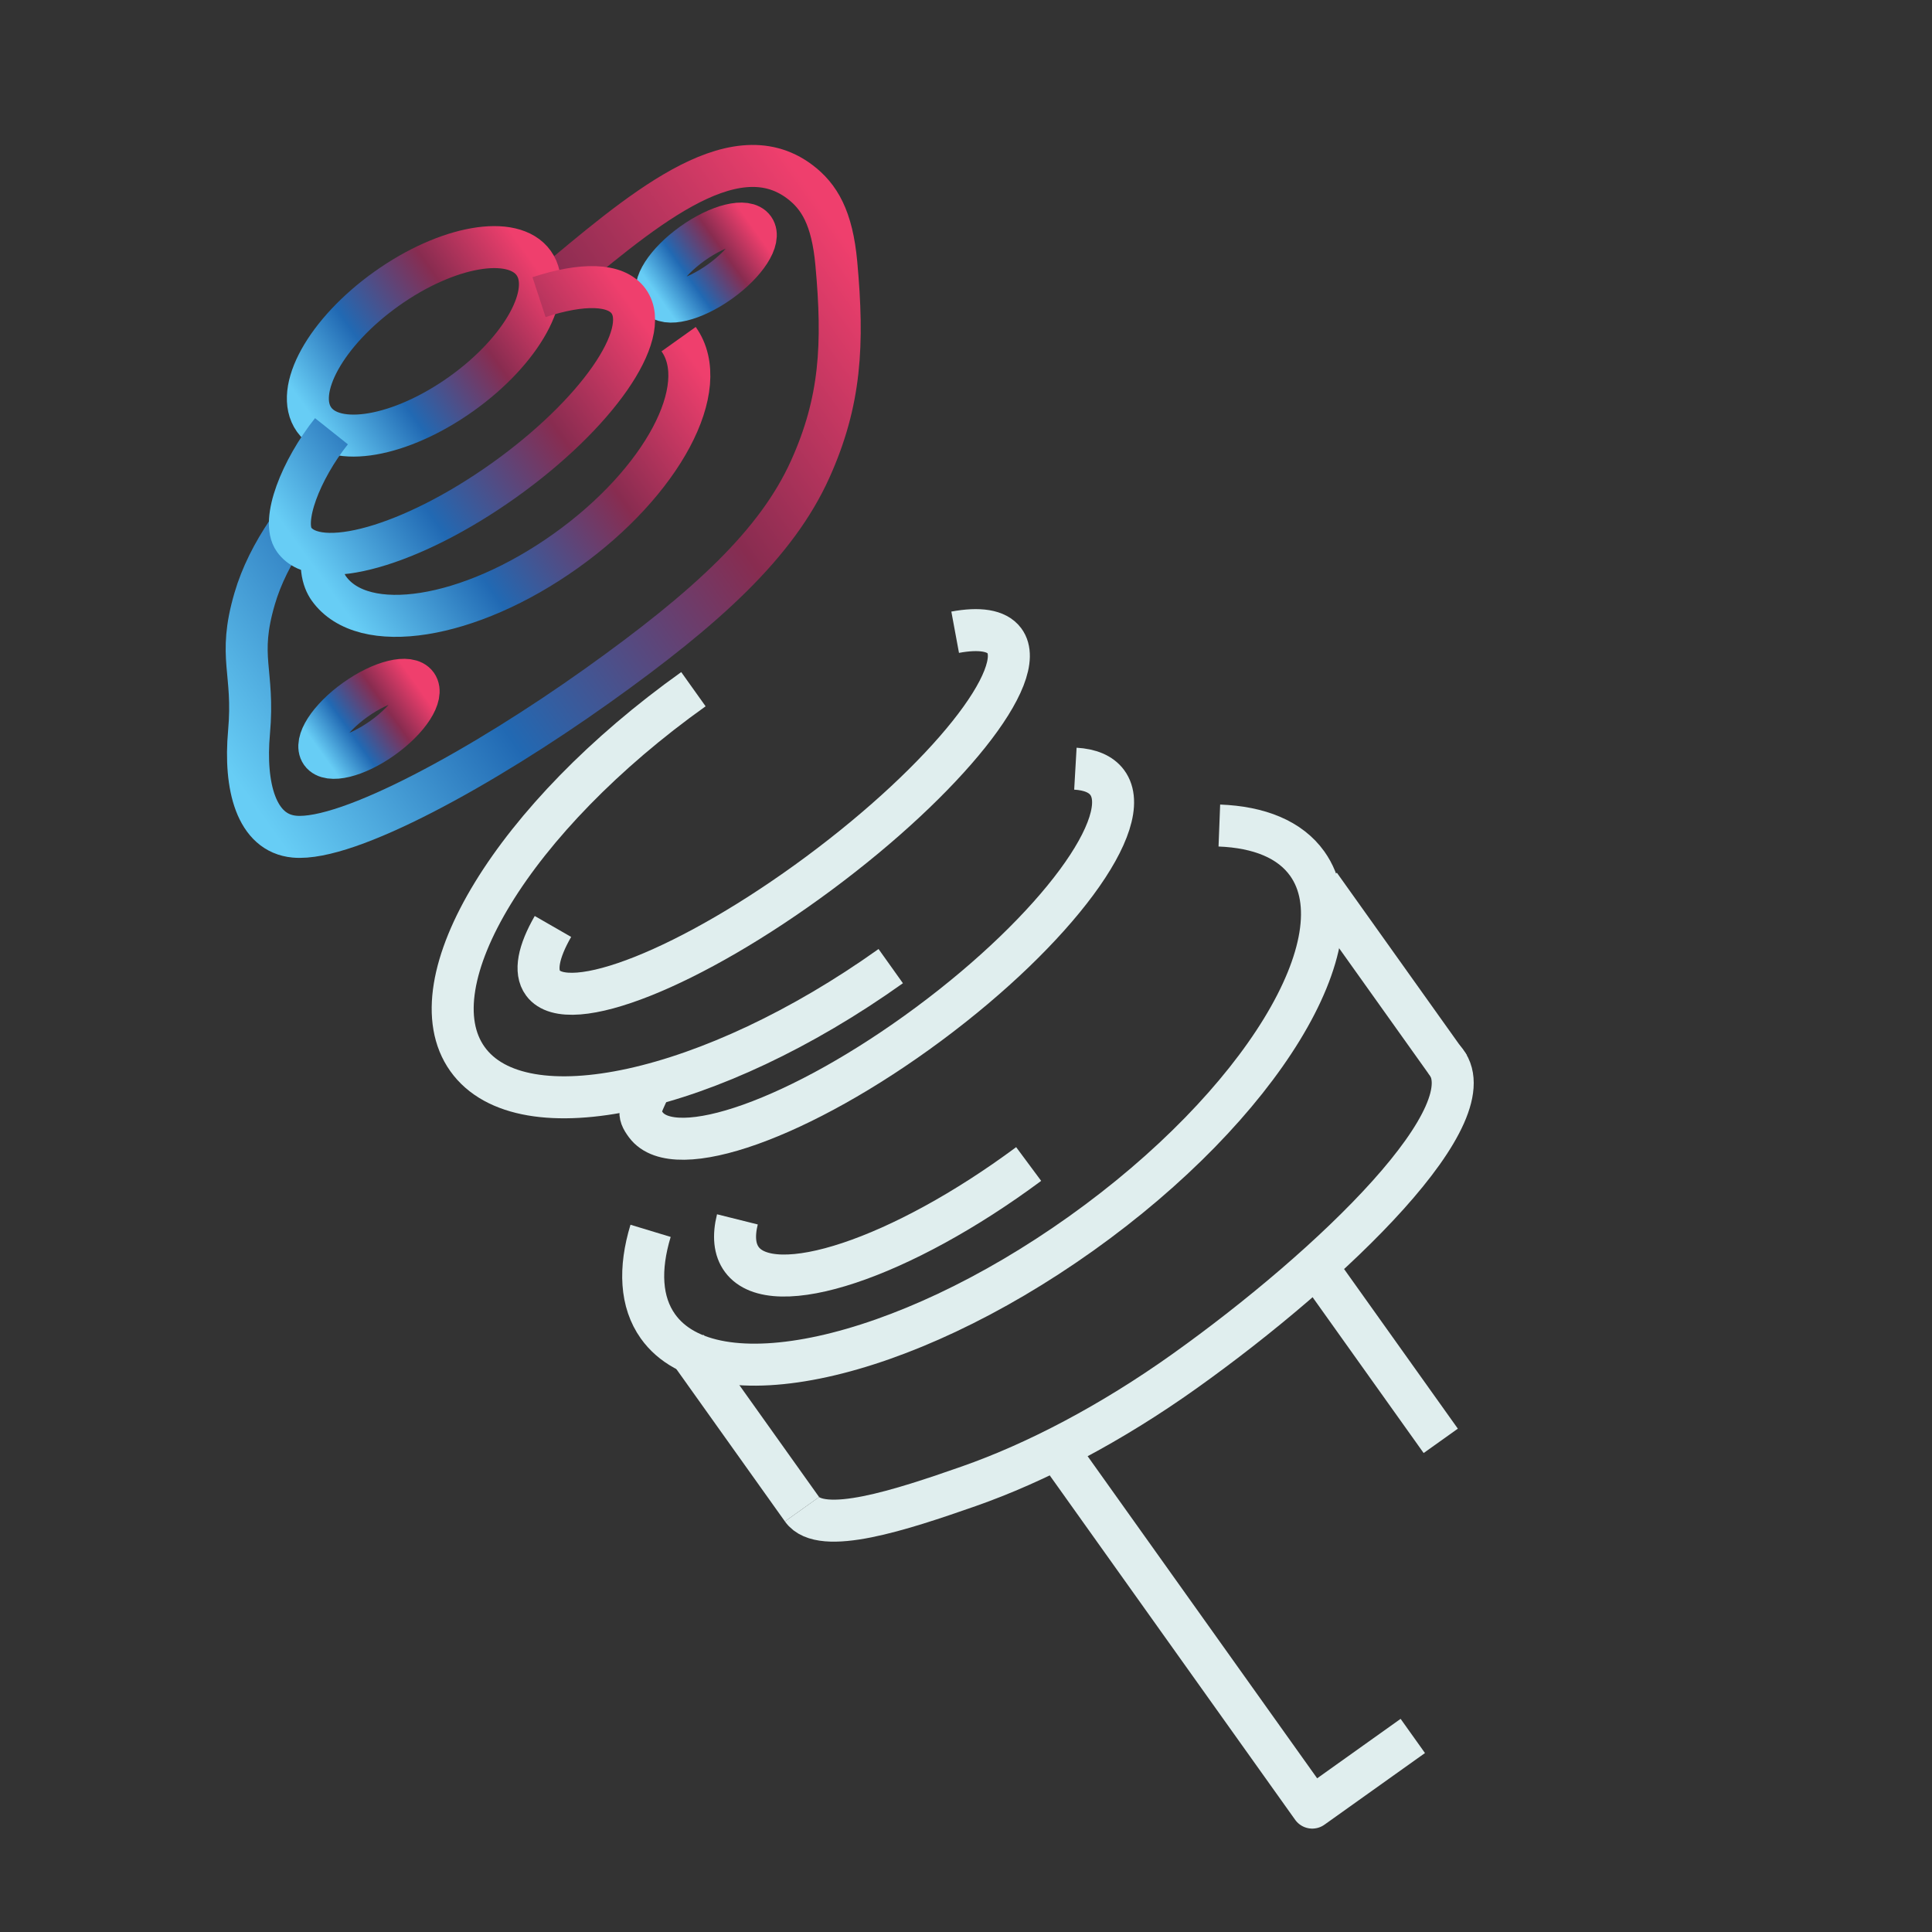 <svg width="92" height="92" viewBox="0 0 92 92" fill="none" xmlns="http://www.w3.org/2000/svg">
<rect x="0" y="0" width="92" height="92" fill="#333333" stroke="none"/>
<path d="M42.416 46.006C33.878 52.09 24.853 54.07 22.259 50.429C19.664 46.788 24.482 38.904 33.02 32.819" stroke="#E0EEEE" stroke-width="2" stroke-linejoin="round"/>
<path d="M26.331 44.117C25.645 45.31 25.446 46.261 25.858 46.816C27.052 48.425 32.938 46.081 39.005 41.579C45.072 37.077 49.022 32.123 47.828 30.513C47.456 30.012 46.629 29.894 45.484 30.106" stroke="#E0EEEE" stroke-width="2" stroke-linejoin="round"/>
<path d="M30.946 51.771C30.458 52.867 30.326 52.987 30.754 53.563C32.126 55.413 38.157 53.263 44.224 48.761C50.291 44.26 54.097 39.111 52.724 37.261C52.425 36.857 51.904 36.644 51.209 36.604" stroke="#E0EEEE" stroke-width="2" stroke-linejoin="round"/>
<path d="M48.984 55.429C42.917 59.931 36.802 61.967 35.326 59.978C34.976 59.506 34.918 58.85 35.114 58.065" stroke="#E0EEEE" stroke-width="2" stroke-linejoin="round"/>
<path d="M26.181 13.672C30.352 10.202 34.846 6.22 38.077 8.648C39.014 9.352 39.627 10.373 39.825 12.544C40.178 16.406 40.035 19.118 38.581 22.343C36.987 25.879 33.673 28.926 28.445 32.652C23.029 36.511 16.59 40.071 14.026 39.841C12.197 39.677 11.628 37.437 11.858 34.873C12.121 31.939 11.299 31.34 12.125 28.513C12.447 27.408 12.996 26.332 13.69 25.303" stroke="url(#paint0_linear_683_159629)" stroke-width="2" stroke-linejoin="round"/>
<ellipse cx="17.57" cy="34.23" rx="2.792" ry="1.117" transform="rotate(-35.473 17.57 34.23)" stroke="url(#paint1_linear_683_159629)" stroke-width="2" stroke-linejoin="round"/>
<ellipse cx="33.626" cy="12.505" rx="2.792" ry="1.117" transform="rotate(-35.473 33.626 12.505)" stroke="url(#paint2_linear_683_159629)" stroke-width="2" stroke-linejoin="round"/>
<path d="M32.315 16.15C33.947 18.441 31.542 22.956 26.942 26.233C22.343 29.511 17.291 30.311 15.658 28.02C15.382 27.633 15.11 26.822 15.565 25.605" stroke="url(#paint3_linear_683_159629)" stroke-width="2" stroke-linejoin="round"/>
<ellipse cx="20.186" cy="16.255" rx="6.421" ry="3.071" transform="rotate(-35.473 20.186 16.255)" stroke="url(#paint4_linear_683_159629)" stroke-width="2" stroke-linejoin="round"/>
<path d="M15.784 20.535C14.335 22.355 13.364 24.801 14.005 25.7C15.125 27.272 19.6 26.005 24 22.87C28.4 19.735 31.058 15.919 29.938 14.347C29.326 13.489 27.718 13.476 25.668 14.15" stroke="url(#paint5_linear_683_159629)" stroke-width="2" stroke-linejoin="round"/>
<path d="M38.19 71.869C39.108 73.157 42.926 71.896 46.126 70.777C49.322 69.659 52.897 67.795 56.412 65.29C63.474 60.258 71.078 52.905 68.75 50.426" stroke="#E0EEEE" stroke-width="2" stroke-linejoin="round"/>
<path d="M32.686 64.142L38.191 71.869M62.848 42.141L69.041 50.832" stroke="#E0EEEE" stroke-width="2" stroke-linejoin="round"/>
<path d="M58.064 39.311C59.959 39.384 61.427 39.973 62.25 41.127C64.844 44.769 60.026 52.653 51.488 58.737C42.95 64.821 33.925 66.802 31.331 63.16C30.508 62.006 30.43 60.425 30.98 58.611" stroke="#E0EEEE" stroke-width="2" stroke-linejoin="round"/>
<path d="M50.102 68.695L62.488 86.076L67.276 82.664M62.414 59.922L68.607 68.612" stroke="#E0EEEE" stroke-width="2" stroke-linejoin="round"/>
<defs>
<linearGradient id="paint0_linear_683_159629" x1="9.955" y1="35.342" x2="41.373" y2="12.954" gradientUnits="userSpaceOnUse">
<stop stop-color="#67CDF5"/>
<stop offset="0.306" stop-color="#2169B3"/>
<stop offset="0.675" stop-color="#882C50"/>
<stop offset="1" stop-color="#EF3F6D"/>
</linearGradient>
<linearGradient id="paint1_linear_683_159629" x1="14.778" y1="34.23" x2="20.362" y2="34.23" gradientUnits="userSpaceOnUse">
<stop stop-color="#67CDF5"/>
<stop offset="0.306" stop-color="#2169B3"/>
<stop offset="0.675" stop-color="#882C50"/>
<stop offset="1" stop-color="#EF3F6D"/>
</linearGradient>
<linearGradient id="paint2_linear_683_159629" x1="30.834" y1="12.505" x2="36.417" y2="12.505" gradientUnits="userSpaceOnUse">
<stop stop-color="#67CDF5"/>
<stop offset="0.306" stop-color="#2169B3"/>
<stop offset="0.675" stop-color="#882C50"/>
<stop offset="1" stop-color="#EF3F6D"/>
</linearGradient>
<linearGradient id="paint3_linear_683_159629" x1="16.55" y1="29.271" x2="33.206" y2="17.401" gradientUnits="userSpaceOnUse">
<stop stop-color="#67CDF5"/>
<stop offset="0.306" stop-color="#2169B3"/>
<stop offset="0.675" stop-color="#882C50"/>
<stop offset="1" stop-color="#EF3F6D"/>
</linearGradient>
<linearGradient id="paint4_linear_683_159629" x1="13.765" y1="16.255" x2="26.607" y2="16.255" gradientUnits="userSpaceOnUse">
<stop stop-color="#67CDF5"/>
<stop offset="0.306" stop-color="#2169B3"/>
<stop offset="0.675" stop-color="#882C50"/>
<stop offset="1" stop-color="#EF3F6D"/>
</linearGradient>
<linearGradient id="paint5_linear_683_159629" x1="14.098" y1="25.831" x2="30.031" y2="14.478" gradientUnits="userSpaceOnUse">
<stop stop-color="#67CDF5"/>
<stop offset="0.306" stop-color="#2169B3"/>
<stop offset="0.675" stop-color="#882C50"/>
<stop offset="1" stop-color="#EF3F6D"/>
</linearGradient>
</defs>
</svg>
